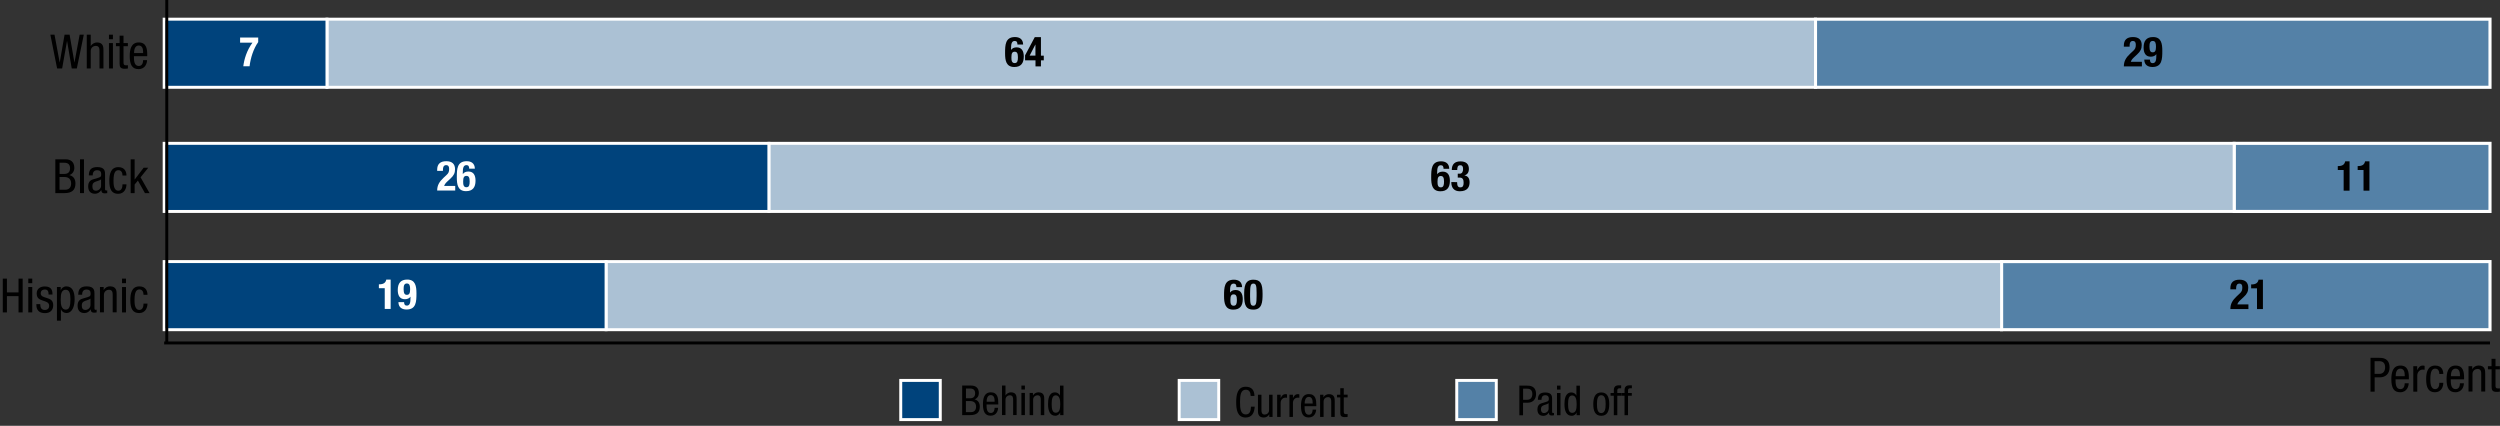 <?xml version="1.0" encoding="utf-8"?>
<!-- Generator: Adobe Illustrator 24.0.2, SVG Export Plug-In . SVG Version: 6.00 Build 0)  -->
<svg version="1.1" xmlns="http://www.w3.org/2000/svg" xmlns:xlink="http://www.w3.org/1999/xlink" x="0px" y="0px"
	 viewBox="0 0 422.43 71.95" style="enable-background:new 0 0 422.43 71.95;" xml:space="preserve">
<rect x="0" y="0" width="422.43" height="71.95" fill="#333333" stroke="none"/>
<style type="text/css">
	.st0{fill:none;}
	.st1{fill:none;stroke:#000000;stroke-width:0.5;stroke-miterlimit:10;}
	.st2{fill-rule:evenodd;clip-rule:evenodd;fill:#5481A7;stroke:#FFFFFF;stroke-width:0.524;stroke-miterlimit:10;}
	.st3{fill-rule:evenodd;clip-rule:evenodd;fill:#ABC1D4;stroke:#FFFFFF;stroke-width:0.5;stroke-miterlimit:10;}
	.st4{fill-rule:evenodd;clip-rule:evenodd;fill:#00437C;stroke:#FFFFFF;stroke-width:0.5;stroke-miterlimit:10;}
	.st5{fill:#FFFFFF;}
	.st6{fill:#00437C;stroke:#FFFFFF;stroke-width:0.5;stroke-miterlimit:10;}
	.st7{fill:#ABC1D4;stroke:#FFFFFF;stroke-width:0.5;stroke-miterlimit:10;}
	.st8{fill:#5481A7;stroke:#FFFFFF;stroke-width:0.5;stroke-miterlimit:10;}
</style>
<g id="graph">
	<g id="Layer_3">
		<g>
			<g>
				<g>
					<path class="st0" d="M30.33,56.57c0,0.99-0.96,1.54-2.65,1.54c-1.49,0-2.5-0.54-2.52-1.5c0-0.98,1.1-1.52,2.65-1.52
						C29.41,55.09,30.33,55.64,30.33,56.57z M26.19,56.62c0,0.76,0.61,1.19,1.55,1.19c1.06,0,1.56-0.47,1.56-1.22
						c0-0.72-0.48-1.19-1.55-1.19C26.84,55.4,26.19,55.82,26.19,56.62z"/>
				</g>
				<g>
					<path class="st0" d="M70.85,58.07v-0.24l0.81-0.3c1.95-0.71,2.83-1.09,2.84-1.53c0-0.3-0.38-0.57-1.51-0.57
						c-0.69,0-1.27,0.13-1.62,0.25l-0.33-0.28c0.53-0.17,1.28-0.3,2.16-0.3c1.64,0,2.33,0.43,2.33,0.85c0,0.54-1.02,0.98-2.63,1.57
						l-0.61,0.22v0.01h3.43v0.33H70.85z"/>
					<path class="st0" d="M81.94,56.57c0,0.99-0.96,1.54-2.65,1.54c-1.49,0-2.5-0.54-2.52-1.5c0-0.98,1.1-1.52,2.65-1.52
						C81.02,55.09,81.94,55.64,81.94,56.57z M77.79,56.62c0,0.76,0.61,1.19,1.55,1.19c1.06,0,1.56-0.47,1.56-1.22
						c0-0.72-0.48-1.19-1.55-1.19C78.45,55.4,77.79,55.82,77.79,56.62z"/>
				</g>
				<g>
					<path class="st0" d="M182.64,58.07v-0.8h-3.54v-0.26l3.4-1.87h1.11v1.82h1.07v0.31h-1.07v0.8H182.64z M182.64,56.96v-0.98
						c0-0.15,0.01-0.31,0.04-0.46h-0.04c-0.23,0.17-0.42,0.3-0.63,0.43l-1.87,1v0.01H182.64z"/>
					<path class="st0" d="M190.54,56.57c0,0.99-0.96,1.54-2.65,1.54c-1.49,0-2.5-0.54-2.52-1.5c0-0.98,1.1-1.52,2.65-1.52
						C189.62,55.09,190.54,55.64,190.54,56.57z M186.39,56.62c0,0.76,0.61,1.19,1.55,1.19c1.06,0,1.56-0.47,1.56-1.22
						c0-0.72-0.48-1.19-1.55-1.19C187.05,55.4,186.39,55.82,186.39,56.62z"/>
				</g>
				<g>
					<path class="st0" d="M232.4,55.42c-0.21,0-0.48,0-0.77,0.02c-1.62,0.1-2.48,0.56-2.65,1.04h0.04c0.36-0.18,1-0.34,1.84-0.34
						c1.35,0,2.3,0.37,2.3,0.95c0,0.54-0.95,1.03-2.53,1.03c-1.63,0-2.7-0.49-2.7-1.25c0-0.58,0.54-1.03,1.29-1.32
						c0.63-0.24,1.48-0.39,2.44-0.43c0.31-0.02,0.56-0.02,0.75-0.02V55.42z M232.11,57.11c0-0.42-0.62-0.67-1.57-0.67
						c-0.62,0-1.2,0.15-1.48,0.36c-0.07,0.04-0.12,0.1-0.12,0.18c0.02,0.48,0.6,0.84,1.68,0.84
						C231.51,57.81,232.11,57.53,232.11,57.11z"/>
					<path class="st0" d="M239.13,56.57c0,0.99-0.96,1.54-2.65,1.54c-1.49,0-2.5-0.54-2.52-1.5c0-0.98,1.1-1.52,2.65-1.52
						C238.22,55.09,239.13,55.64,239.13,56.57z M234.99,56.62c0,0.76,0.61,1.19,1.55,1.19c1.06,0,1.56-0.47,1.56-1.22
						c0-0.72-0.48-1.19-1.55-1.19C235.65,55.4,234.99,55.82,234.99,56.62z"/>
				</g>
				<g>
					<path class="st0" d="M306.55,57.32c0-0.37,0.58-0.63,1.51-0.78l-0.01-0.01c-0.84-0.15-1.21-0.41-1.21-0.66
						c0-0.46,1.02-0.78,2.36-0.78c1.48,0,2.22,0.36,2.22,0.72c0,0.25-0.32,0.51-1.26,0.68v0.01c0.95,0.14,1.54,0.4,1.54,0.76
						c0,0.51-1.14,0.85-2.59,0.85C307.51,58.12,306.55,57.75,306.55,57.32z M310.66,57.31c0-0.36-0.65-0.53-1.68-0.64
						c-0.89,0.1-1.37,0.32-1.37,0.6c-0.04,0.3,0.55,0.56,1.53,0.56C310.06,57.83,310.66,57.61,310.66,57.31z M307.82,55.84
						c0,0.29,0.57,0.45,1.45,0.54c0.66-0.08,1.16-0.27,1.16-0.53c0-0.23-0.36-0.48-1.29-0.48
						C308.29,55.38,307.82,55.59,307.82,55.84z"/>
					<path class="st0" d="M317.73,56.57c0,0.99-0.96,1.54-2.65,1.54c-1.49,0-2.5-0.54-2.52-1.5c0-0.98,1.1-1.52,2.65-1.52
						C316.82,55.09,317.73,55.64,317.73,56.57z M313.59,56.62c0,0.76,0.61,1.19,1.55,1.19c1.06,0,1.56-0.47,1.56-1.22
						c0-0.72-0.48-1.19-1.55-1.19C314.25,55.4,313.59,55.82,313.59,56.62z"/>
				</g>
				<g>
					<path class="st0" d="M384.48,55.51h-0.02l-1.33,0.27l-0.2-0.3l1.67-0.34h0.88v2.93h-1V55.51z"/>
					<path class="st0" d="M393.32,56.57c0,0.99-0.96,1.54-2.65,1.54c-1.49,0-2.5-0.54-2.52-1.5c0-0.98,1.1-1.52,2.65-1.52
						C392.41,55.09,393.32,55.64,393.32,56.57z M389.18,56.62c0,0.76,0.61,1.19,1.55,1.19c1.06,0,1.56-0.47,1.56-1.22
						c0-0.72-0.48-1.19-1.55-1.19C389.84,55.4,389.18,55.82,389.18,56.62z"/>
					<path class="st0" d="M399.34,56.57c0,0.99-0.96,1.54-2.65,1.54c-1.49,0-2.5-0.54-2.52-1.5c0-0.98,1.1-1.52,2.65-1.52
						C398.43,55.09,399.34,55.64,399.34,56.57z M395.2,56.62c0,0.76,0.61,1.19,1.55,1.19c1.06,0,1.56-0.47,1.56-1.22
						c0-0.72-0.48-1.19-1.55-1.19C395.86,55.4,395.2,55.82,395.2,56.62z"/>
				</g>
			</g>
			<line class="st1" x1="27.74" y1="57.95" x2="420.74" y2="57.95"/>
			<g>
				<g>
					<line class="st0" x1="27.74" y1="53.95" x2="27.74" y2="52.75"/>
					<line class="st0" x1="106.34" y1="53.95" x2="106.34" y2="52.75"/>
					<line class="st0" x1="184.94" y1="53.95" x2="184.94" y2="52.75"/>
					<line class="st0" x1="263.54" y1="53.95" x2="263.54" y2="52.75"/>
					<line class="st0" x1="342.14" y1="53.95" x2="342.14" y2="52.75"/>
					<line class="st0" x1="420.74" y1="53.95" x2="420.74" y2="52.75"/>
				</g>
				<g>
				</g>
			</g>
		</g>
		<g>
			<line class="st0" x1="36.22" y1="53.95" x2="36.22" y2="6"/>
			<g>
				<g>
					<line class="st0" x1="36.22" y1="45.96" x2="47.71" y2="45.96"/>
					<line class="st0" x1="36.22" y1="29.97" x2="47.71" y2="29.97"/>
					<line class="st0" x1="36.22" y1="13.99" x2="47.71" y2="13.99"/>
				</g>
				<g>
				</g>
			</g>
		</g>
		<g>
			<g>
				<polygon class="st0" points="121.66,36 170.79,36 170.79,40.79 91.66,40.79 				"/>
				<g>
					<rect x="306.77" y="3.24" class="st2" width="113.97" height="11.51"/>
					<rect x="377.51" y="24.22" class="st2" width="43.23" height="11.51"/>
					<rect x="338.21" y="44.2" class="st2" width="82.53" height="11.51"/>
				</g>
			</g>
			<g>
				<rect x="121.66" y="43.19" class="st0" width="49.12" height="4.79"/>
				<g>
					<rect x="55.25" y="3.24" class="st3" width="251.52" height="11.51"/>
					<rect x="129.92" y="24.22" class="st3" width="247.59" height="11.51"/>
					<rect x="102.41" y="44.2" class="st3" width="235.8" height="11.51"/>
				</g>
			</g>
			<g>
				<rect x="121.66" y="50.38" class="st0" width="49.12" height="4.79"/>
				<g>
					<rect x="27.74" y="3.24" class="st4" width="27.51" height="11.51"/>
					<rect x="27.74" y="24.22" class="st4" width="102.18" height="11.51"/>
					<rect x="27.74" y="44.2" class="st4" width="74.67" height="11.51"/>
				</g>
			</g>
		</g>
		<g>
			<g>
			</g>
			<g>
			</g>
			<g>
			</g>
		</g>
		<g>
			<g>
			</g>
			<g>
				<path class="st0" d="M382.82,7.08c0.49-0.03,1.14-0.06,1.96-0.06c1.01,0,1.75,0.09,2.22,0.25c0.43,0.14,0.69,0.36,0.69,0.63
					c0,0.27-0.21,0.49-0.61,0.65c-0.54,0.22-1.42,0.33-2.42,0.33c-0.31,0-0.59,0-0.82-0.03v1.22h-1.02V7.08z M383.84,8.55
					c0.22,0.02,0.5,0.03,0.84,0.03c1.23,0,1.98-0.23,1.98-0.65c0-0.4-0.74-0.59-1.87-0.59c-0.45,0-0.79,0.01-0.96,0.03V8.55z"/>
				<path class="st0" d="M391.86,10.08l-0.08-0.27h-0.04c-0.32,0.17-0.93,0.32-1.74,0.32c-1.15,0-1.74-0.31-1.74-0.63
					c0-0.53,1.22-0.81,3.41-0.81V8.65c0-0.18-0.13-0.5-1.29-0.5c-0.53,0-1.08,0.06-1.48,0.16l-0.23-0.26
					c0.47-0.12,1.15-0.19,1.87-0.19c1.74,0,2.16,0.45,2.16,0.89v0.81c0,0.19,0.02,0.37,0.09,0.52H391.86z M391.71,8.97
					c-1.13-0.01-2.41,0.07-2.41,0.49c0,0.26,0.45,0.38,0.97,0.38c0.74,0,1.21-0.18,1.37-0.36c0.04-0.04,0.06-0.09,0.06-0.13V8.97z"
					/>
				<path class="st0" d="M395.52,7.29c0.01,0.14-0.25,0.24-0.66,0.24c-0.36,0-0.62-0.11-0.62-0.24c0-0.14,0.27-0.25,0.65-0.25
					C395.28,7.04,395.52,7.15,395.52,7.29z M394.37,10.08V7.9h1.03v2.18H394.37z"/>
				<path class="st0" d="M402.02,6.89v2.63c0,0.19,0.01,0.41,0.05,0.56h-0.93L401.1,9.7h-0.02c-0.32,0.24-1.01,0.43-1.94,0.43
					c-1.37,0-2.43-0.45-2.43-1.11c-0.01-0.73,1.16-1.17,2.55-1.17c0.87,0,1.46,0.16,1.71,0.33h0.02v-1.3H402.02z M400.99,8.79
					c0-0.05-0.01-0.12-0.05-0.17c-0.15-0.25-0.72-0.46-1.49-0.46c-1.07,0-1.7,0.36-1.7,0.84c0,0.44,0.56,0.81,1.68,0.81
					c0.69,0,1.33-0.18,1.51-0.47c0.04-0.05,0.05-0.11,0.05-0.17V8.79z"/>
				<path class="st0" d="M411.36,8.98c0,0.81-1.46,1.16-2.83,1.16c-1.54,0-2.72-0.43-2.72-1.12c0-0.73,1.24-1.16,2.82-1.16
					C410.26,7.85,411.36,8.31,411.36,8.98z M406.85,9c0,0.48,0.72,0.84,1.73,0.84c0.99,0,1.72-0.36,1.72-0.85
					c0-0.37-0.48-0.84-1.7-0.84C407.38,8.15,406.85,8.58,406.85,9z"/>
				<path class="st0" d="M416.17,10.08V8.21h-2.38v1.88h-1.02V8.21h-0.8V7.9h0.8V7.83c0-0.31,0.19-0.57,0.63-0.74
					c0.33-0.13,0.8-0.2,1.43-0.2c0.33,0,0.63,0.04,0.81,0.08l-0.21,0.29c-0.15-0.03-0.38-0.05-0.61-0.05
					c-0.81,0-1.03,0.27-1.03,0.61V7.9h2.38V7.8c0-0.31,0.19-0.58,0.67-0.76c0.39-0.14,0.9-0.2,1.37-0.2c0.38,0,0.68,0.03,0.88,0.06
					l-0.13,0.31c-0.16-0.03-0.36-0.05-0.67-0.05c-0.87,0-1.1,0.3-1.1,0.63V7.9h1.37v0.3h-1.36v1.88H416.17z"/>
			</g>
			<g>
				<path class="st0" d="M388.34,17.18c-0.38,0.07-1.13,0.14-2.09,0.14c-2.23,0-3.91-0.54-3.91-1.53c0-0.95,1.68-1.59,4.13-1.59
					c0.99,0,1.61,0.08,1.88,0.14l-0.25,0.32c-0.39-0.07-0.94-0.13-1.6-0.13c-1.85,0-3.09,0.45-3.09,1.25c0,0.74,1.11,1.22,3.04,1.22
					c0.62,0,1.26-0.05,1.67-0.13L388.34,17.18z"/>
				<path class="st0" d="M394.2,16.68c0,0.23,0.01,0.42,0.05,0.59h-0.92l-0.06-0.36h-0.02c-0.27,0.18-0.87,0.4-1.88,0.4
					c-0.89,0-1.96-0.19-1.96-0.95V15.1h1.03v1.21c0,0.41,0.33,0.69,1.27,0.69c0.69,0,1.17-0.18,1.36-0.36
					c0.06-0.06,0.09-0.13,0.09-0.2V15.1h1.03V16.68z"/>
				<path class="st0" d="M395.91,15.78c0-0.26-0.01-0.48-0.05-0.68h0.9l0.04,0.43h0.05c0.26-0.29,0.88-0.48,1.57-0.48
					c0.12,0,0.2,0,0.29,0.01v0.37c-0.11-0.01-0.21-0.01-0.35-0.01c-0.73,0-1.24,0.21-1.38,0.51c-0.02,0.05-0.05,0.12-0.05,0.18v1.16
					h-1.02V15.78z"/>
				<path class="st0" d="M399.79,15.78c0-0.26-0.01-0.48-0.05-0.68h0.9l0.04,0.43h0.05c0.26-0.29,0.88-0.48,1.57-0.48
					c0.12,0,0.2,0,0.29,0.01v0.37c-0.11-0.01-0.21-0.01-0.35-0.01c-0.73,0-1.24,0.21-1.38,0.51c-0.02,0.05-0.05,0.12-0.05,0.18v1.16
					h-1.02V15.78z"/>
				<path class="st0" d="M404.09,16.26c0.02,0.54,0.92,0.76,1.95,0.76c0.74,0,1.19-0.05,1.57-0.11l0.18,0.28
					c-0.36,0.06-0.99,0.13-1.89,0.13c-1.75,0-2.79-0.44-2.79-1.1s1.01-1.17,2.66-1.17c1.85,0,2.35,0.63,2.35,1.03
					c0,0.08-0.02,0.14-0.04,0.18H404.09z M407.11,15.97c0.01-0.25-0.27-0.64-1.43-0.64c-1.04,0-1.5,0.37-1.58,0.64H407.11z"/>
				<path class="st0" d="M409.39,15.69c0-0.23-0.01-0.41-0.05-0.59h0.92l0.06,0.36h0.02c0.28-0.21,0.94-0.41,1.88-0.41
					c0.79,0,2.01,0.18,2.01,0.93v1.3h-1.03v-1.26c0-0.35-0.34-0.64-1.31-0.64c-0.68,0-1.21,0.18-1.38,0.4
					c-0.05,0.05-0.07,0.12-0.07,0.18v1.31h-1.03V15.69z"/>
				<path class="st0" d="M417.09,14.47v0.63h1.48v0.3h-1.48v1.17c0,0.27,0.2,0.42,0.77,0.42c0.27,0,0.47-0.01,0.6-0.03l0.05,0.3
					c-0.2,0.03-0.52,0.05-0.92,0.05c-0.48,0-0.87-0.06-1.11-0.17c-0.29-0.12-0.4-0.31-0.4-0.57V15.4h-0.88v-0.3h0.88v-0.52
					L417.09,14.47z"/>
			</g>
			<g>
				<path class="st0" d="M382.82,21.47c0.45-0.04,1.15-0.06,1.87-0.06c1.02,0,1.68,0.07,2.17,0.22c0.41,0.12,0.66,0.3,0.66,0.54
					c0,0.29-0.5,0.55-1.34,0.67v0.01c0.75,0.07,1.63,0.31,1.63,0.76c0,0.26-0.27,0.46-0.67,0.61c-0.55,0.19-1.44,0.28-2.73,0.28
					c-0.7,0-1.24-0.02-1.58-0.04V21.47z M383.84,22.72h0.93c1.08,0,1.71-0.22,1.71-0.51c0-0.36-0.7-0.5-1.74-0.5
					c-0.47,0-0.74,0.01-0.9,0.03V22.72z M383.84,24.17c0.2,0.01,0.49,0.02,0.86,0.02c1.06,0,2.03-0.15,2.03-0.59
					c0-0.41-0.93-0.59-2.04-0.59h-0.84V24.17z"/>
				<path class="st0" d="M389.76,23.45c0.02,0.54,0.92,0.76,1.95,0.76c0.74,0,1.19-0.05,1.57-0.11l0.18,0.28
					c-0.36,0.06-0.99,0.13-1.89,0.13c-1.75,0-2.79-0.44-2.79-1.1s1.01-1.17,2.66-1.17c1.85,0,2.35,0.63,2.35,1.03
					c0,0.08-0.02,0.14-0.04,0.18H389.76z M392.79,23.17c0.01-0.25-0.27-0.64-1.43-0.64c-1.04,0-1.5,0.37-1.58,0.64H392.79z"/>
				<path class="st0" d="M395.06,21.27h1.03v1.36h0.02c0.16-0.11,0.42-0.21,0.74-0.28c0.31-0.07,0.67-0.11,1.06-0.11
					c0.76,0,1.98,0.18,1.98,0.93v1.3h-1.03v-1.25c0-0.35-0.34-0.65-1.31-0.65c-0.67,0-1.2,0.18-1.38,0.4
					c-0.06,0.05-0.07,0.11-0.07,0.19v1.31h-1.03V21.27z"/>
				<path class="st0" d="M402.72,21.68c0.01,0.14-0.25,0.24-0.66,0.24c-0.36,0-0.62-0.11-0.62-0.24c0-0.14,0.27-0.25,0.65-0.25
					C402.48,21.43,402.72,21.54,402.72,21.68z M401.57,24.47v-2.18h1.03v2.18H401.57z"/>
				<path class="st0" d="M404.32,22.88c0-0.23-0.01-0.41-0.05-0.59h0.92l0.06,0.36h0.02c0.28-0.21,0.94-0.41,1.88-0.41
					c0.79,0,2.01,0.18,2.01,0.93v1.3h-1.03v-1.26c0-0.35-0.34-0.64-1.31-0.64c-0.68,0-1.21,0.18-1.38,0.4
					c-0.05,0.05-0.07,0.12-0.07,0.18v1.31h-1.03V22.88z"/>
				<path class="st0" d="M415.73,21.27v2.63c0,0.19,0.01,0.41,0.05,0.56h-0.93l-0.05-0.38h-0.02c-0.32,0.24-1.01,0.43-1.94,0.43
					c-1.37,0-2.43-0.45-2.43-1.11c-0.01-0.73,1.16-1.17,2.55-1.17c0.87,0,1.46,0.16,1.71,0.33h0.02v-1.3H415.73z M414.7,23.18
					c0-0.05-0.01-0.12-0.05-0.17c-0.15-0.25-0.72-0.46-1.49-0.46c-1.07,0-1.7,0.36-1.7,0.84c0,0.44,0.56,0.81,1.68,0.81
					c0.69,0,1.33-0.18,1.51-0.47c0.04-0.05,0.05-0.11,0.05-0.17V23.18z"/>
			</g>
		</g>
		<g>
			<g>
				<path d="M3.83,52.79h-0.7v-2.75H1.17v2.75h-0.7v-5.71h0.7v2.33h1.96v-2.33h0.7V52.79z"/>
				<path d="M4.78,47.08h0.67v0.77H4.78V47.08z M4.78,48.5h0.67v4.29H4.78V48.5z"/>
				<path d="M8.21,49.76c0-0.54-0.14-0.84-0.63-0.84c-0.22,0-0.7,0.06-0.7,0.66c0,0.51,0.53,0.61,1.06,0.78
					c0.51,0.17,1.05,0.35,1.05,1.21c0,0.9-0.58,1.34-1.38,1.34c-1.46,0-1.47-1.08-1.47-1.52H6.8c0,0.52,0.14,0.99,0.8,0.99
					c0.22,0,0.71-0.1,0.71-0.71c0-0.58-0.54-0.7-1.05-0.87c-0.52-0.18-1.06-0.34-1.06-1.22c0-0.8,0.62-1.18,1.37-1.18
					c1.25,0,1.3,0.86,1.3,1.37H8.21z"/>
				<path d="M9.62,48.5h0.64v0.53h0.02c0.09-0.32,0.46-0.64,0.93-0.64c1.02,0,1.4,0.9,1.4,2.17c0,0.98-0.29,2.33-1.4,2.33
					c-0.38,0-0.74-0.22-0.9-0.6h-0.02v1.89H9.62V48.5z M11.12,52.32c0.62,0,0.78-0.65,0.78-1.76c0-0.94-0.17-1.6-0.78-1.6
					c-0.74,0-0.86,0.7-0.86,1.68C10.25,51.48,10.39,52.32,11.12,52.32z"/>
				<path d="M13.22,49.8c0-0.97,0.42-1.41,1.44-1.41c1.3,0,1.3,0.78,1.3,1.23v2.39c0,0.18-0.01,0.34,0.21,0.34
					c0.09,0,0.13-0.02,0.16-0.04v0.48c-0.06,0.01-0.22,0.04-0.39,0.04c-0.25,0-0.58,0-0.61-0.55h-0.02
					c-0.22,0.38-0.62,0.62-1.03,0.62c-0.8,0-1.17-0.48-1.17-1.25c0-0.61,0.26-1.02,0.81-1.18l0.9-0.27c0.5-0.15,0.49-0.3,0.49-0.65
					c0-0.41-0.24-0.63-0.69-0.63c-0.74,0-0.74,0.68-0.74,0.84v0.04H13.22z M15.29,50.45c-0.26,0.26-0.84,0.3-1.14,0.5
					c-0.22,0.14-0.33,0.3-0.33,0.68c0,0.44,0.15,0.74,0.61,0.74c0.45,0,0.86-0.37,0.86-0.82V50.45z"/>
				<path d="M16.88,48.5h0.64v0.5h0.02c0.18-0.39,0.62-0.62,1.04-0.62c1.13,0,1.13,0.85,1.13,1.36v3.04h-0.67v-2.96
					c0-0.33-0.02-0.86-0.63-0.86c-0.36,0-0.85,0.25-0.85,0.86v2.96h-0.67V48.5z"/>
				<path d="M20.62,47.08h0.67v0.77h-0.67V47.08z M20.62,48.5h0.67v4.29h-0.67V48.5z"/>
				<path d="M24.25,49.8c0-0.42-0.17-0.89-0.68-0.89c-0.42,0-0.84,0.21-0.84,1.78c0,0.55,0.01,1.68,0.82,1.68
					c0.58,0,0.7-0.61,0.7-1.07h0.67c0,0.67-0.34,1.6-1.41,1.6c-1.06,0-1.49-0.72-1.49-2.2c0-1.06,0.21-2.31,1.53-2.31
					c1.18,0,1.37,0.93,1.37,1.42H24.25z"/>
			</g>
			<g>
				<path d="M9.35,26.92h1.75c0.74,0,1.46,0.35,1.46,1.46c0,0.52-0.31,1.04-0.83,1.19v0.02c0.7,0.17,1.02,0.7,1.02,1.41
					c0,1.16-0.66,1.63-1.85,1.63H9.35V26.92z M10.06,29.39h0.81c0.3,0,0.97-0.07,0.97-0.95c0-0.6-0.29-0.94-0.98-0.94h-0.79V29.39z
					 M10.06,32.06h0.96c0.74,0,1-0.5,1-1.06c0-0.78-0.5-1.09-1.12-1.09h-0.84V32.06z"/>
				<path d="M13.52,26.92h0.67v5.71h-0.67V26.92z"/>
				<path d="M15.01,29.64c0-0.97,0.42-1.41,1.44-1.41c1.3,0,1.3,0.78,1.3,1.23v2.39c0,0.18-0.01,0.34,0.21,0.34
					c0.09,0,0.13-0.02,0.16-0.04v0.48c-0.06,0.01-0.22,0.04-0.39,0.04c-0.25,0-0.58,0-0.61-0.55H17.1
					c-0.22,0.38-0.62,0.62-1.03,0.62c-0.8,0-1.17-0.48-1.17-1.25c0-0.61,0.26-1.02,0.81-1.18l0.9-0.27c0.5-0.15,0.49-0.3,0.49-0.65
					c0-0.41-0.24-0.63-0.69-0.63c-0.74,0-0.74,0.68-0.74,0.84v0.04H15.01z M17.08,30.3c-0.26,0.26-0.84,0.3-1.14,0.5
					c-0.22,0.14-0.33,0.3-0.33,0.68c0,0.44,0.15,0.74,0.61,0.74c0.45,0,0.86-0.37,0.86-0.82V30.3z"/>
				<path d="M20.7,29.65c0-0.42-0.17-0.89-0.68-0.89c-0.42,0-0.84,0.21-0.84,1.78c0,0.55,0.01,1.68,0.82,1.68
					c0.58,0,0.7-0.61,0.7-1.07h0.67c0,0.67-0.34,1.6-1.41,1.6c-1.06,0-1.49-0.72-1.49-2.2c0-1.06,0.21-2.31,1.53-2.31
					c1.18,0,1.37,0.93,1.37,1.42H20.7z"/>
				<path d="M25.27,32.63h-0.78l-1.19-2.12l-0.55,0.67v1.45h-0.67v-5.71h0.67v3.4h0.02l1.5-1.98h0.78l-1.3,1.62L25.27,32.63z"/>
			</g>
			<g>
				<path d="M8.51,5.86h0.7l0.87,4.67h0.02l0.81-4.67h0.85l0.81,4.67h0.02l0.87-4.67h0.7l-1.18,5.71h-0.86l-0.78-4.62h-0.02
					l-0.82,4.62H9.65L8.51,5.86z"/>
				<path d="M14.66,5.86h0.67v1.91h0.02c0.18-0.35,0.65-0.6,1.03-0.6c1.11,0,1.1,0.85,1.1,1.36v3.04h-0.67V8.61
					c0-0.33-0.02-0.86-0.63-0.86c-0.36,0-0.85,0.25-0.85,0.86v2.96h-0.67V5.86z"/>
				<path d="M18.41,5.86h0.67v0.77h-0.67V5.86z M18.41,7.28h0.67v4.29h-0.67V7.28z"/>
				<path d="M20.2,6.03h0.67v1.25h0.74v0.53h-0.74v2.75c0,0.34,0.09,0.48,0.44,0.48c0.15,0,0.22-0.02,0.3-0.02v0.55
					c-0.09,0.02-0.26,0.05-0.54,0.05c-0.7,0-0.86-0.29-0.86-0.85V7.81h-0.62V7.28h0.62V6.03z"/>
				<path d="M22.63,9.5c0,0.66,0,1.65,0.82,1.65c0.64,0,0.73-0.66,0.73-0.99h0.67c0,0.46-0.26,1.52-1.44,1.52
					c-1.06,0-1.49-0.72-1.49-2.2c0-1.06,0.21-2.31,1.53-2.31c1.31,0,1.43,1.14,1.43,2.06V9.5H22.63z M24.18,8.97V8.74
					c0-0.48-0.14-1.05-0.74-1.05c-0.7,0-0.78,0.86-0.78,1.12v0.16H24.18z"/>
			</g>
		</g>
		<line class="st1" x1="28.18" y1="57.95" x2="28.18" y2="0"/>
	</g>
	<g>
		<g>
			<path class="st5" d="M43.63,6.34v0.77c-0.82,1.16-1.29,2.69-1.46,4.09h-1.06c0.15-1.2,0.58-2.67,1.55-3.99h-2.09V6.34H43.63z"/>
		</g>
	</g>
	<g>
		<g>
			<path class="st5" d="M76.92,32.2h-3.05c0-0.88,0.36-1.49,1.09-2.17l0.41-0.38c0.45-0.39,0.52-0.63,0.52-1.13
				c0-0.41-0.16-0.62-0.49-0.62c-0.5,0-0.56,0.44-0.56,0.97h-0.97v-0.19c0-0.92,0.48-1.44,1.54-1.44c1,0,1.48,0.49,1.48,1.35
				c0,0.64-0.21,1.07-0.77,1.58l-0.56,0.52c-0.3,0.27-0.46,0.54-0.51,0.73h1.87V32.2z"/>
			<path class="st5" d="M79.28,28.5c0-0.38-0.12-0.6-0.46-0.6c-0.53,0-0.62,0.53-0.62,1.26v0.25h0.01c0.17-0.26,0.49-0.43,0.93-0.43
				c0.88,0,1.21,0.65,1.21,1.55c0,1.14-0.49,1.77-1.6,1.77c-1.39,0-1.56-1.11-1.56-2.32c0-1.4,0.03-2.74,1.67-2.74
				c0.71,0,1.36,0.31,1.38,1.26H79.28z M78.81,31.64c0.48,0,0.55-0.42,0.55-0.98c0-0.67-0.15-0.94-0.55-0.94
				c-0.4,0-0.55,0.27-0.55,0.94C78.25,31.22,78.34,31.64,78.81,31.64z"/>
		</g>
	</g>
	<g>
		<g>
			<path class="st5" d="M65.01,52.2v-3.5h-0.99v-0.66h0.09c0.67,0,1.06-0.25,1.16-0.8h0.74v4.96H65.01z"/>
			<path class="st5" d="M68.28,51.04c0,0.37,0.12,0.6,0.46,0.6c0.53,0,0.62-0.53,0.62-1.26v-0.24h-0.01
				c-0.17,0.25-0.49,0.42-0.93,0.42c-0.88,0-1.21-0.65-1.21-1.55c0-1.14,0.49-1.77,1.6-1.77c1.38,0,1.56,1.11,1.56,2.32
				c0,1.41-0.04,2.74-1.67,2.74c-0.71,0-1.36-0.3-1.38-1.25H68.28z M68.75,49.82c0.4,0,0.55-0.27,0.55-0.94
				c0-0.57-0.08-0.98-0.55-0.98c-0.48,0-0.55,0.42-0.55,0.98C68.21,49.55,68.36,49.82,68.75,49.82z"/>
		</g>
	</g>
	<g>
		<g>
			<path d="M171.92,7.52c0-0.38-0.12-0.6-0.46-0.6c-0.53,0-0.62,0.53-0.62,1.26v0.25h0.01c0.17-0.26,0.49-0.43,0.93-0.43
				c0.88,0,1.21,0.65,1.21,1.55c0,1.14-0.49,1.77-1.6,1.77c-1.39,0-1.56-1.11-1.56-2.32c0-1.4,0.03-2.74,1.67-2.74
				c0.71,0,1.36,0.31,1.38,1.26H171.92z M171.45,10.66c0.48,0,0.55-0.42,0.55-0.98c0-0.67-0.15-0.94-0.55-0.94
				c-0.4,0-0.55,0.27-0.55,0.94C170.89,10.25,170.98,10.66,171.45,10.66z"/>
			<path d="M173.2,9.37l1.65-3.1h1.04v3.14h0.48v0.78h-0.48v1.03h-0.92v-1.03h-1.76V9.37z M174.96,7.52h-0.01l-0.97,1.88h0.98V7.52z
				"/>
		</g>
	</g>
	<g>
		<g>
			<path d="M361.92,11.22h-3.05c0-0.88,0.36-1.49,1.09-2.17l0.41-0.38c0.45-0.39,0.52-0.63,0.52-1.13c0-0.41-0.16-0.62-0.49-0.62
				c-0.5,0-0.56,0.44-0.56,0.97h-0.97V7.7c0-0.92,0.48-1.44,1.54-1.44c1,0,1.48,0.49,1.48,1.35c0,0.64-0.21,1.07-0.77,1.58
				l-0.56,0.52c-0.3,0.27-0.46,0.54-0.51,0.73h1.87V11.22z"/>
			<path d="M363.28,10.07c0,0.37,0.12,0.6,0.46,0.6c0.53,0,0.62-0.53,0.62-1.26V9.16h-0.01c-0.17,0.25-0.49,0.42-0.93,0.42
				c-0.88,0-1.21-0.65-1.21-1.55c0-1.14,0.49-1.77,1.6-1.77c1.38,0,1.56,1.11,1.56,2.32c0,1.41-0.04,2.74-1.67,2.74
				c-0.71,0-1.36-0.3-1.38-1.25H363.28z M363.75,8.84c0.4,0,0.55-0.27,0.55-0.94c0-0.57-0.08-0.98-0.55-0.98
				c-0.48,0-0.55,0.42-0.55,0.98C363.21,8.58,363.36,8.84,363.75,8.84z"/>
		</g>
	</g>
	<g>
		<g>
			<path d="M243.92,28.52c0-0.38-0.12-0.6-0.46-0.6c-0.53,0-0.62,0.53-0.62,1.26v0.25h0.01c0.17-0.26,0.49-0.43,0.93-0.43
				c0.88,0,1.21,0.65,1.21,1.55c0,1.14-0.49,1.77-1.6,1.77c-1.39,0-1.56-1.11-1.56-2.32c0-1.4,0.03-2.74,1.67-2.74
				c0.71,0,1.36,0.31,1.38,1.26H243.92z M243.45,31.66c0.48,0,0.55-0.42,0.55-0.98c0-0.67-0.15-0.94-0.55-0.94
				c-0.4,0-0.55,0.27-0.55,0.94C242.89,31.25,242.98,31.66,243.45,31.66z"/>
			<path d="M246.21,30.77c0.01,0.58,0.11,0.89,0.55,0.89c0.48,0,0.55-0.36,0.55-0.8c0-0.44-0.1-0.85-0.65-0.85h-0.34v-0.66h0.33
				c0.42,0,0.57-0.38,0.57-0.78c0-0.47-0.15-0.65-0.48-0.65c-0.43,0-0.51,0.34-0.51,0.81h-0.92c0-0.98,0.51-1.46,1.46-1.46
				c0.9,0,1.43,0.4,1.43,1.27c0,0.6-0.28,0.99-0.76,1.09v0.01c0.64,0.1,0.88,0.55,0.88,1.17c0,0.67-0.27,1.51-1.65,1.51
				c-0.96,0-1.44-0.57-1.44-1.53v-0.02H246.21z"/>
		</g>
	</g>
	<g>
		<g>
			<path d="M396.01,32.22v-3.5h-0.99v-0.66h0.09c0.67,0,1.06-0.25,1.16-0.8h0.74v4.96H396.01z"/>
			<path d="M399.37,32.22v-3.5h-0.99v-0.66h0.09c0.67,0,1.06-0.25,1.16-0.8h0.74v4.96H399.37z"/>
		</g>
	</g>
	<g>
		<g>
			<path d="M208.92,48.52c0-0.38-0.12-0.6-0.46-0.6c-0.53,0-0.62,0.53-0.62,1.26v0.25h0.01c0.17-0.26,0.49-0.43,0.93-0.43
				c0.88,0,1.21,0.65,1.21,1.55c0,1.14-0.49,1.77-1.6,1.77c-1.39,0-1.56-1.11-1.56-2.32c0-1.4,0.03-2.74,1.67-2.74
				c0.71,0,1.36,0.31,1.38,1.26H208.92z M208.45,51.66c0.48,0,0.55-0.42,0.55-0.98c0-0.67-0.15-0.94-0.55-0.94
				c-0.4,0-0.55,0.27-0.55,0.94C207.89,51.25,207.98,51.66,208.45,51.66z"/>
			<path d="M211.78,47.26c1.21,0,1.56,0.65,1.56,2.41c0,1.37-0.08,2.65-1.56,2.65c-1.2,0-1.55-0.65-1.55-2.41
				C210.22,48.54,210.3,47.26,211.78,47.26z M211.23,50.13c0,1.25,0.12,1.53,0.55,1.53c0.44,0,0.55-0.39,0.55-1.67v-0.54
				c0-1.25-0.12-1.53-0.55-1.53c-0.44,0-0.55,0.39-0.55,1.67V50.13z"/>
		</g>
	</g>
	<g>
		<g>
			<path d="M379.92,52.22h-3.05c0-0.88,0.36-1.49,1.09-2.17l0.41-0.38c0.45-0.39,0.52-0.63,0.52-1.13c0-0.41-0.16-0.62-0.49-0.62
				c-0.5,0-0.56,0.44-0.56,0.97h-0.97V48.7c0-0.92,0.48-1.44,1.54-1.44c1,0,1.48,0.49,1.48,1.35c0,0.64-0.21,1.07-0.77,1.58
				l-0.56,0.52c-0.3,0.27-0.46,0.54-0.51,0.73h1.87V52.22z"/>
			<path d="M381.37,52.22v-3.5h-0.99v-0.66h0.09c0.67,0,1.06-0.25,1.16-0.8h0.74v4.96H381.37z"/>
		</g>
	</g>
</g>
<g id="info">
</g>
<g id="Extras">
	<g>
		<g>
			<g>
				<path d="M162.59,65.15h1.53c0.65,0,1.28,0.31,1.28,1.28c0,0.46-0.27,0.91-0.73,1.04v0.01c0.62,0.15,0.89,0.62,0.89,1.23
					c0,1.02-0.57,1.43-1.62,1.43h-1.36V65.15z M163.21,67.3h0.71c0.26,0,0.85-0.06,0.85-0.83c0-0.53-0.25-0.82-0.86-0.82h-0.69V67.3
					z M163.21,69.64h0.84c0.65,0,0.88-0.44,0.88-0.92c0-0.69-0.44-0.95-0.98-0.95h-0.74V69.64z"/>
				<path d="M166.7,68.34c0,0.58,0,1.44,0.72,1.44c0.56,0,0.64-0.58,0.64-0.87h0.59c0,0.4-0.23,1.33-1.26,1.33
					c-0.92,0-1.3-0.63-1.3-1.93c0-0.93,0.18-2.02,1.34-2.02c1.15,0,1.25,1,1.25,1.81v0.24H166.7z M168.06,67.88v-0.2
					c0-0.42-0.13-0.92-0.65-0.92c-0.62,0-0.69,0.76-0.69,0.98v0.14H168.06z"/>
				<path d="M169.31,65.15h0.59v1.67h0.01c0.15-0.31,0.57-0.53,0.9-0.53c0.97,0,0.97,0.74,0.97,1.19v2.66h-0.59v-2.59
					c0-0.29-0.02-0.76-0.55-0.76c-0.31,0-0.74,0.22-0.74,0.76v2.59h-0.59V65.15z"/>
				<path d="M172.59,65.15h0.59v0.67h-0.59V65.15z M172.59,66.39h0.59v3.75h-0.59V66.39z"/>
				<path d="M173.98,66.39h0.56v0.44h0.01c0.16-0.34,0.55-0.54,0.91-0.54c0.99,0,0.99,0.74,0.99,1.19v2.66h-0.59v-2.59
					c0-0.29-0.02-0.76-0.55-0.76c-0.31,0-0.74,0.22-0.74,0.76v2.59h-0.59V66.39z"/>
				<path d="M179.7,70.15h-0.56v-0.46h-0.01c-0.08,0.28-0.41,0.56-0.81,0.56c-0.89,0-1.23-0.8-1.23-1.97c0-0.78,0.12-1.98,1.18-1.98
					c0.34,0,0.69,0.2,0.83,0.53h0.01v-1.67h0.59V70.15z M178.39,69.74c0.64,0,0.76-0.61,0.76-1.47c0-0.73-0.12-1.47-0.76-1.47
					c-0.54,0-0.69,0.57-0.69,1.47S177.85,69.74,178.39,69.74z"/>
			</g>
		</g>
		<g>
			<g>
				<path d="M212.01,68.74c-0.06,0.95-0.43,1.81-1.52,1.81c-1.42,0-1.61-1.34-1.61-2.6s0.23-2.6,1.61-2.6
					c1.02,0,1.45,0.57,1.48,1.55h-0.64c-0.02-0.57-0.2-1.05-0.83-1.05c-0.85,0-0.97,0.94-0.97,2.09c0,1.16,0.11,2.09,0.97,2.09
					c0.75,0,0.85-0.7,0.88-1.31H212.01z"/>
				<path d="M215.03,70.45h-0.56v-0.44h-0.01c-0.16,0.34-0.55,0.54-0.91,0.54c-0.99,0-0.99-0.74-0.99-1.19V66.7h0.59v2.59
					c0,0.29,0.02,0.76,0.55,0.76c0.31,0,0.74-0.22,0.74-0.76V66.7h0.59V70.45z"/>
				<path d="M215.8,66.7h0.59v0.56h0.01c0.17-0.36,0.39-0.66,0.81-0.66c0.12,0,0.2,0.01,0.26,0.04v0.58
					c-0.06-0.01-0.13-0.03-0.31-0.03c-0.29,0-0.77,0.27-0.77,0.89v2.37h-0.59V66.7z"/>
				<path d="M217.88,66.7h0.59v0.56h0.01c0.17-0.36,0.39-0.66,0.81-0.66c0.12,0,0.2,0.01,0.26,0.04v0.58
					c-0.06-0.01-0.13-0.03-0.31-0.03c-0.29,0-0.77,0.27-0.77,0.89v2.37h-0.59V66.7z"/>
				<path d="M220.44,68.64c0,0.58,0,1.44,0.72,1.44c0.56,0,0.64-0.58,0.64-0.87h0.59c0,0.4-0.23,1.33-1.26,1.33
					c-0.92,0-1.3-0.63-1.3-1.93c0-0.93,0.18-2.02,1.34-2.02c1.15,0,1.25,1,1.25,1.81v0.24H220.44z M221.8,68.18v-0.2
					c0-0.42-0.13-0.92-0.65-0.92c-0.62,0-0.69,0.76-0.69,0.98v0.14H221.8z"/>
				<path d="M223.06,66.7h0.56v0.44h0.01c0.16-0.34,0.55-0.54,0.91-0.54c0.99,0,0.99,0.74,0.99,1.19v2.66h-0.59v-2.59
					c0-0.29-0.02-0.76-0.55-0.76c-0.31,0-0.74,0.22-0.74,0.76v2.59h-0.59V66.7z"/>
				<path d="M226.47,65.6h0.59v1.09h0.65v0.46h-0.65v2.41c0,0.3,0.08,0.42,0.39,0.42c0.13,0,0.2-0.01,0.26-0.02v0.48
					c-0.08,0.02-0.23,0.04-0.48,0.04c-0.62,0-0.76-0.25-0.76-0.74v-2.59h-0.55V66.7h0.55V65.6z"/>
			</g>
		</g>
	</g>
	<g>
		<path d="M400.54,60.46h1.46c0.49,0,1.77,0,1.77,1.64c0,1.06-0.68,1.66-1.65,1.66h-0.87v2.42h-0.7V60.46z M401.24,63.17h0.84
			c0.51,0,0.94-0.35,0.94-1.11c0-0.63-0.29-1.03-0.99-1.03h-0.79V63.17z"/>
		<path d="M404.78,64.1c0,0.66,0,1.65,0.82,1.65c0.64,0,0.73-0.66,0.73-0.99H407c0,0.46-0.26,1.52-1.44,1.52
			c-1.06,0-1.49-0.72-1.49-2.2c0-1.06,0.21-2.31,1.53-2.31c1.31,0,1.43,1.13,1.43,2.06v0.27H404.78z M406.33,63.57v-0.23
			c0-0.48-0.14-1.05-0.74-1.05c-0.7,0-0.78,0.86-0.78,1.12v0.16H406.33z"/>
		<path d="M407.77,61.88h0.67v0.64h0.02c0.19-0.41,0.44-0.75,0.93-0.75c0.14,0,0.23,0.02,0.3,0.05v0.66
			c-0.06-0.01-0.14-0.03-0.36-0.03c-0.34,0-0.88,0.31-0.88,1.02v2.71h-0.67V61.88z"/>
		<path d="M412.18,63.18c0-0.42-0.17-0.89-0.68-0.89c-0.42,0-0.84,0.21-0.84,1.78c0,0.55,0.01,1.68,0.82,1.68
			c0.58,0,0.7-0.61,0.7-1.07h0.67c0,0.67-0.34,1.6-1.41,1.6c-1.06,0-1.49-0.72-1.49-2.2c0-1.06,0.21-2.31,1.53-2.31
			c1.18,0,1.37,0.93,1.37,1.42H412.18z"/>
		<path d="M414.11,64.1c0,0.66,0,1.65,0.82,1.65c0.64,0,0.73-0.66,0.73-0.99h0.67c0,0.46-0.26,1.52-1.44,1.52
			c-1.06,0-1.49-0.72-1.49-2.2c0-1.06,0.21-2.31,1.53-2.31c1.31,0,1.43,1.13,1.43,2.06v0.27H414.11z M415.66,63.57v-0.23
			c0-0.48-0.14-1.05-0.74-1.05c-0.7,0-0.78,0.86-0.78,1.12v0.16H415.66z"/>
		<path d="M417.1,61.88h0.64v0.5h0.02c0.18-0.39,0.62-0.62,1.04-0.62c1.13,0,1.13,0.85,1.13,1.36v3.04h-0.67v-2.96
			c0-0.33-0.02-0.86-0.63-0.86c-0.36,0-0.85,0.25-0.85,0.86v2.96h-0.67V61.88z"/>
		<path d="M421,60.63h0.67v1.25h0.74v0.53h-0.74v2.75c0,0.34,0.09,0.48,0.44,0.48c0.15,0,0.22-0.02,0.3-0.02v0.55
			c-0.09,0.02-0.26,0.05-0.54,0.05c-0.7,0-0.86-0.29-0.86-0.85v-2.96h-0.62v-0.53H421V60.63z"/>
	</g>
	<g>
		<rect x="152.2" y="64.28" class="st6" width="6.68" height="6.62"/>
	</g>
	<g>
		<rect x="199.25" y="64.28" class="st7" width="6.68" height="6.62"/>
	</g>
	<g>
		<g>
			<path d="M256.73,65.16H258c0.43,0,1.55,0,1.55,1.44c0,0.93-0.6,1.45-1.44,1.45h-0.76v2.12h-0.62V65.16z M257.35,67.55h0.74
				c0.45,0,0.83-0.31,0.83-0.97c0-0.55-0.25-0.9-0.87-0.9h-0.69V67.55z"/>
			<path d="M259.86,67.55c0-0.85,0.36-1.23,1.26-1.23c1.14,0,1.14,0.69,1.14,1.08v2.09c0,0.16-0.01,0.3,0.18,0.3
				c0.08,0,0.11-0.01,0.14-0.04v0.42c-0.05,0.01-0.2,0.04-0.34,0.04c-0.22,0-0.51,0-0.53-0.48h-0.01c-0.19,0.34-0.55,0.54-0.9,0.54
				c-0.7,0-1.02-0.42-1.02-1.09c0-0.53,0.22-0.89,0.71-1.04l0.79-0.24c0.43-0.13,0.43-0.26,0.43-0.57c0-0.36-0.21-0.55-0.6-0.55
				c-0.64,0-0.64,0.59-0.64,0.74v0.04H259.86z M261.67,68.12c-0.23,0.23-0.74,0.27-1,0.44c-0.19,0.12-0.29,0.27-0.29,0.59
				c0,0.39,0.13,0.64,0.53,0.64c0.39,0,0.76-0.32,0.76-0.71V68.12z"/>
			<path d="M263.09,65.16h0.59v0.67h-0.59V65.16z M263.09,66.41h0.59v3.75h-0.59V66.41z"/>
			<path d="M266.96,70.16h-0.56V69.7h-0.01c-0.08,0.28-0.41,0.56-0.81,0.56c-0.89,0-1.23-0.8-1.23-1.97c0-0.78,0.12-1.98,1.18-1.98
				c0.34,0,0.69,0.2,0.83,0.53h0.01v-1.67h0.59V70.16z M265.65,69.76c0.64,0,0.76-0.61,0.76-1.47c0-0.73-0.12-1.47-0.76-1.47
				c-0.54,0-0.69,0.57-0.69,1.47S265.11,69.76,265.65,69.76z"/>
			<path d="M270.57,66.31c1.09,0,1.35,0.92,1.35,1.98s-0.27,1.97-1.35,1.97c-1.09,0-1.35-0.92-1.35-1.97S269.49,66.31,270.57,66.31z
				 M271.31,68.29c0-0.81-0.11-1.51-0.75-1.51c-0.6,0-0.72,0.7-0.72,1.51s0.12,1.51,0.72,1.51C271.18,69.8,271.31,69.1,271.31,68.29
				z"/>
			<path d="M272.69,66.87h-0.55v-0.46h0.55v-0.44c0-0.57,0.25-0.86,0.81-0.86h0.43v0.5h-0.27c-0.25,0-0.38,0.1-0.38,0.36v0.44h0.64
				v0.46h-0.64v3.29h-0.59V66.87z"/>
			<path d="M274.5,66.87h-0.55v-0.46h0.55v-0.44c0-0.57,0.25-0.86,0.81-0.86h0.43v0.5h-0.27c-0.25,0-0.38,0.1-0.38,0.36v0.44h0.64
				v0.46h-0.64v3.29h-0.59V66.87z"/>
		</g>
	</g>
	<g>
		<rect x="246.15" y="64.28" class="st8" width="6.68" height="6.62"/>
	</g>
	<g>
	</g>
	<g>
	</g>
	<g>
	</g>
	<g>
	</g>
	<g>
	</g>
	<g>
	</g>
</g>
</svg>
